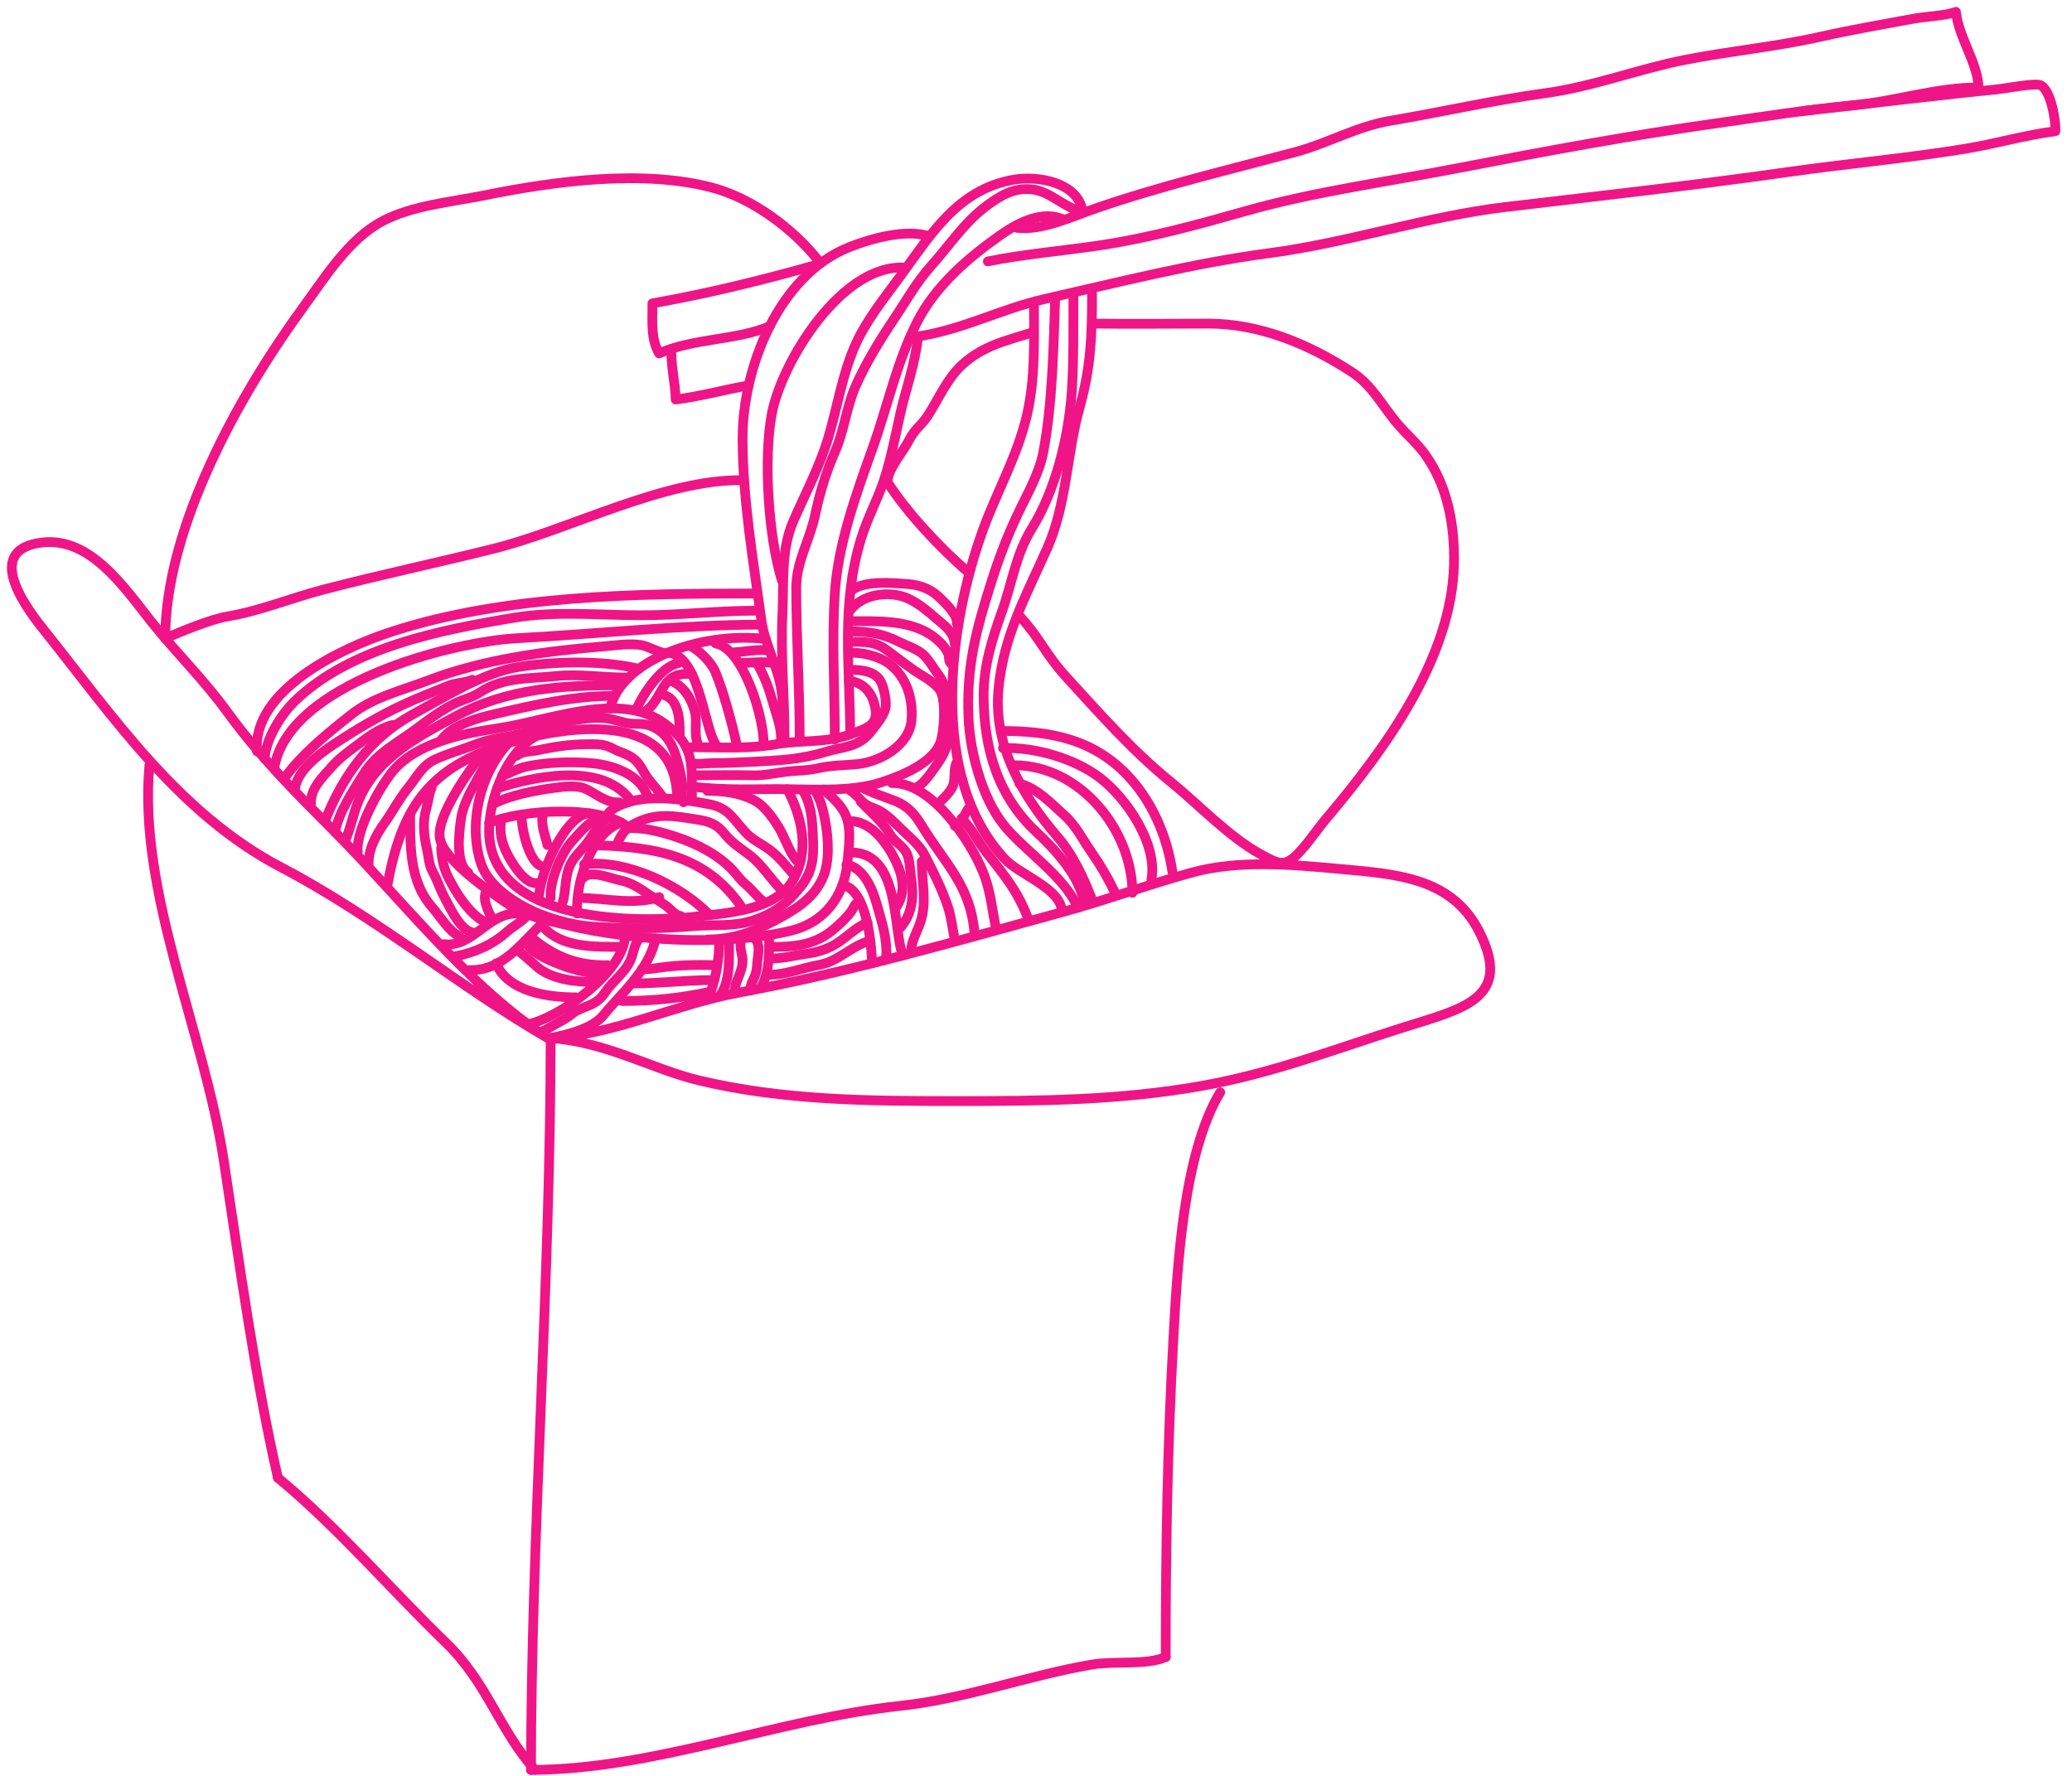 <?xml version="1.0" encoding="UTF-8"?> <svg xmlns="http://www.w3.org/2000/svg" width="175" height="150" viewBox="0 0 175 150" fill="none"><path d="M62.716 40.561C56.06 40.46 48.124 44.738 41.702 46.341C36.91 47.538 32.059 48.563 27.291 49.804C24.583 50.51 21.968 51.607 19.206 52.067C17.793 52.302 15.218 53.372 13.955 53.925" stroke="#F01586" stroke-width="0.824" stroke-miterlimit="10" stroke-linecap="round" stroke-linejoin="round"></path><path d="M13.955 53.926C13.955 44.602 20.137 33.438 25.603 25.959C27.462 23.416 29.448 20.2 32.269 18.697C34.803 17.346 38.176 17.055 40.959 16.49C46.841 15.297 54.405 14.276 60.291 15.888C63.423 16.745 66.895 19.176 69.179 22.081" stroke="#F01586" stroke-width="0.824" stroke-miterlimit="10" stroke-linecap="round" stroke-linejoin="round"></path><path d="M46.273 87.682C39.496 83.292 33.875 75.88 28.12 70.101C24.898 66.865 21.974 63.952 19.216 60.163C17.161 57.34 14.824 55.078 12.764 52.488C10.563 49.72 7.682 45.373 3.626 45.815C-1.206 46.343 1.762 50.778 3.598 53.074C9.559 60.527 15.062 68.721 23.791 73.284C31.707 77.423 39.055 83.534 46.273 87.682Z" stroke="#F01586" stroke-width="0.824" stroke-miterlimit="10" stroke-linecap="round" stroke-linejoin="round"></path><path d="M46.504 87.682C51.672 87.451 57.163 84.804 62.327 83.855C71.627 82.145 80.767 79.502 89.896 76.991C93.575 75.98 97.119 74.662 100.733 73.682C104.634 72.625 109.036 73.017 113.111 73.392C117.829 73.826 122.571 74.074 124.919 78.662C127.849 84.39 123.492 85.206 118.425 86.814C112.639 88.651 107.499 90.642 101.551 91.709C94.659 92.945 87.826 93.003 80.818 93.003C73.475 93.003 66.147 92.966 58.974 91.24C55.089 90.304 51.187 87.998 46.504 87.682Z" stroke="#F01586" stroke-width="0.824" stroke-miterlimit="10" stroke-linecap="round" stroke-linejoin="round"></path><path d="M70.508 62.459C70.508 58.404 70.253 54.238 70.502 50.19C70.758 46.012 72.303 41.756 73.704 37.84C74.979 34.274 75.708 30.681 77.443 27.226C78.98 24.168 81.79 21.753 84.494 19.857C85.954 18.833 88.017 17.732 89.807 18.539" stroke="#F01586" stroke-width="0.824" stroke-miterlimit="10" stroke-linecap="round" stroke-linejoin="round"></path><path d="M91.402 17.654C90.866 15.405 87.692 14.835 85.684 15.165C80.86 15.959 78.578 19.874 75.91 23.507C74.656 25.214 73.201 27.037 72.311 28.98C71.154 31.505 70.731 34.378 69.948 36.997C69.23 39.398 68.005 41.724 67.012 43.996C65.946 46.437 66.212 49.095 66.085 51.834C65.92 55.383 66.262 58.762 66.26 62.282" stroke="#F01586" stroke-width="0.824" stroke-miterlimit="10" stroke-linecap="round" stroke-linejoin="round"></path><path d="M66.082 59.802C66.228 57.042 64.636 54.854 64.302 52.373C63.618 47.283 62.75 42.337 62.718 37.16C62.68 31.023 65.804 23.206 71.765 20.858C73.588 20.14 76.51 19.321 78.476 19.956" stroke="#F01586" stroke-width="0.824" stroke-miterlimit="10" stroke-linecap="round" stroke-linejoin="round"></path><path d="M76.529 22.612C71.16 22.169 66.052 30.51 65.198 34.889C64.46 38.672 64.9 45.385 66.039 49.032" stroke="#F01586" stroke-width="0.824" stroke-miterlimit="10" stroke-linecap="round" stroke-linejoin="round"></path><path d="M87.329 25.623C87.329 28.806 87.449 31.901 86.753 34.979C85.977 38.411 84.205 41.512 83.044 44.692C80.095 52.766 78.407 65.631 84.855 72.549C86.053 73.834 89.19 74.891 89.631 76.627" stroke="#F01586" stroke-width="0.824" stroke-miterlimit="10" stroke-linecap="round" stroke-linejoin="round"></path><path d="M91.585 76.356C91.234 74.035 89.144 71.78 87.554 70.302C84.249 67.231 83.083 63.159 83.078 58.742C83.075 56.248 83.792 53.982 84.636 51.617C85.474 49.272 85.794 46.826 87.15 44.635C89.141 41.419 90.232 37.003 90.514 33.19C90.692 30.797 90.656 27.212 90.655 24.834" stroke="#F01586" stroke-width="0.824" stroke-miterlimit="10" stroke-linecap="round" stroke-linejoin="round"></path><path d="M55.104 25.8C55.104 27.25 54.969 28.628 55.667 29.851C58.506 28.57 62.323 28.735 65.011 27.551" stroke="#F01586" stroke-width="0.824" stroke-miterlimit="10" stroke-linecap="round" stroke-linejoin="round"></path><path d="M55.104 25.623C59.819 24.786 64.254 23.694 68.737 22.436" stroke="#F01586" stroke-width="0.824" stroke-miterlimit="10" stroke-linecap="round" stroke-linejoin="round"></path><path d="M85.912 19.247C88.072 19.473 90.498 18.309 92.509 17.614C98.053 15.697 103.728 14.36 109.422 12.837C112.109 12.119 114.6 10.678 117.384 10.208C121.766 9.468 126.065 8.476 130.493 7.873C134.537 7.323 138.285 5.853 142.257 5.066C146.02 4.321 150.002 3.949 153.756 3.102C156.355 2.515 158.962 2.075 161.568 1.587C162.684 1.377 164.21 1.357 165.195 1C165.428 3.184 167.046 5.314 167.108 7.396C163.697 7.347 159.974 8.582 156.531 8.896C152.748 9.241 148.894 9.859 145.138 10.388C137.817 11.42 130.599 12.752 123.361 14.16C117.348 15.33 111.076 16.162 105.194 17.831C101.164 18.974 97.164 20.071 93.049 20.699C89.853 21.187 86.529 21.449 83.434 22.081" stroke="#F01586" stroke-width="0.824" stroke-miterlimit="10" stroke-linecap="round" stroke-linejoin="round"></path><path d="M56.697 29.696C56.702 31.136 57.038 32.383 57.066 33.742C59.137 33.489 61.294 32.888 63.232 32.553" stroke="#F01586" stroke-width="0.824" stroke-miterlimit="10" stroke-linecap="round" stroke-linejoin="round"></path><path d="M77.236 28.457C81.141 27.934 84.456 26.112 88.213 25.26C94.571 23.82 100.806 22.225 107.219 21.378C113.931 20.491 120.475 18.273 127.181 17.482C135.133 16.544 143.184 15.644 151.117 14.515C155.913 13.832 161.295 13.345 166.069 12.551C168.607 12.129 171.108 11.393 173.597 11.081C173.66 10.312 173.214 7.544 172.322 7.188C171.838 6.994 169.238 7.497 168.558 7.559C165.715 7.817 156.529 8.896 152.262 9.379" stroke="#F01586" stroke-width="0.824" stroke-miterlimit="10" stroke-linecap="round" stroke-linejoin="round"></path><path d="M74.951 40.705C74.966 39.639 76.334 38.085 76.797 37.148C77.258 36.216 77.833 35.946 78.402 35.048C79.29 33.646 80.004 31.988 81.209 30.86C83.019 29.168 85.088 28.752 87.238 28.067" stroke="#F01586" stroke-width="0.824" stroke-miterlimit="10" stroke-linecap="round" stroke-linejoin="round"></path><path d="M92.235 27.332C95.814 27.373 98.42 27.339 102.015 27.332C106.376 27.323 110.556 29.061 114.197 31.441C115.948 32.585 116.743 34.304 118.106 35.883C118.839 36.731 119.666 37.425 120.33 38.339C122.268 41.009 122.876 44.37 122.802 47.654C122.625 55.57 116.984 63.261 112.036 69.117C111.218 70.085 110.496 71.21 109.637 72.092C108.499 73.258 107.998 72.985 106.488 72.162C103.81 70.701 101.297 68.009 98.907 66.069C95.667 63.439 92.921 60.321 90.103 57.236C88.197 55.148 87.933 54.011 86.106 52.027" stroke="#F01586" stroke-width="0.824" stroke-miterlimit="10" stroke-linecap="round" stroke-linejoin="round"></path><path d="M81.801 48.352C79.495 46.389 76.537 43.235 74.951 40.705" stroke="#F01586" stroke-width="0.824" stroke-miterlimit="10" stroke-linecap="round" stroke-linejoin="round"></path><path d="M71.807 62.023C71.789 56.27 71.004 51.186 72.718 45.529C73.236 43.82 74.062 42.312 74.603 40.726C75.447 38.259 75.791 35.59 76.515 33.082C76.948 31.581 77.346 30.027 77.538 28.508" stroke="#F01586" stroke-width="0.824" stroke-miterlimit="10" stroke-linecap="round" stroke-linejoin="round"></path><path d="M92.234 24.833C92.234 28.293 92.138 31.019 91.198 34.361C90.09 38.297 90.122 42.537 88.446 46.309C86.673 50.299 84.737 53.743 84.328 58.24C83.892 63.042 86.402 67.3 89.326 70.692C90.665 72.244 91.542 74.198 92.234 75.987" stroke="#F01586" stroke-width="0.824" stroke-miterlimit="10" stroke-linecap="round" stroke-linejoin="round"></path><path d="M91.021 76.672C89.954 74.038 86.421 71.777 84.736 69.632C82.923 67.326 81.922 63.492 81.8 60.621C81.615 56.251 82.453 53.183 83.725 49.176C84.379 47.115 85.028 45.41 85.926 43.49C86.701 41.831 87.764 40.044 88.112 38.216C88.909 34.034 88.981 29.16 89.123 25.053" stroke="#F01586" stroke-width="0.824" stroke-miterlimit="10" stroke-linecap="round" stroke-linejoin="round"></path><path d="M91.057 17.777C89.769 17.389 88.632 16.188 87.247 16.006C85.617 15.791 84.39 16.574 83.197 17.484C81.388 18.865 80.16 20.77 78.633 22.469C77.395 23.847 76.47 25.519 75.444 27.045C74.322 28.712 73.106 30.711 72.275 32.592C71.478 34.395 71.312 36.345 70.54 38.116C69.77 39.879 69.248 41.592 68.837 43.53C68.375 45.712 67.244 47.409 67.249 49.684C67.259 54.081 67.543 58.229 67.543 62.61" stroke="#F01586" stroke-width="0.824" stroke-miterlimit="10" stroke-linecap="round" stroke-linejoin="round"></path><path d="M58.355 63.111C60.753 63.111 63.226 63.273 65.582 62.86C67.673 62.493 69.796 62.771 71.829 62.022C73.399 61.443 74.382 61.199 73.798 59.289C73.492 58.289 72.707 57.587 71.688 57.508" stroke="#F01586" stroke-width="0.824" stroke-miterlimit="10" stroke-linecap="round" stroke-linejoin="round"></path><path d="M71.701 54.212C72.988 54.212 73.855 54.148 74.91 54.919C75.715 55.507 76.451 56.105 77.259 56.658C77.938 57.121 79.168 57.734 79.489 58.488C79.877 59.399 79.744 61.547 79.487 62.509C78.977 64.421 76.082 65.549 74.385 66.096C71.794 66.93 68.351 66.65 65.588 66.65C63.508 66.65 61.514 66.767 58.442 66.451" stroke="#F01586" stroke-width="0.824" stroke-miterlimit="10" stroke-linecap="round" stroke-linejoin="round"></path><path d="M75.34 66.145C78.657 66.05 81.944 70.969 83.041 73.697C83.681 75.287 83.792 76.887 84.135 78.482" stroke="#F01586" stroke-width="0.824" stroke-miterlimit="10" stroke-linecap="round" stroke-linejoin="round"></path><path d="M82.317 78.987C82.039 74.821 79.843 73.02 77.784 69.628C77.258 68.761 76.641 68.085 75.695 67.691C75.096 67.441 73.275 66.852 72.746 66.473" stroke="#F01586" stroke-width="0.824" stroke-miterlimit="10" stroke-linecap="round" stroke-linejoin="round"></path><path d="M46.505 87.682C46.505 107.871 44.85 130.057 44.85 149.495" stroke="#F01586" stroke-width="0.824" stroke-miterlimit="10" stroke-linecap="round" stroke-linejoin="round"></path><path d="M44.85 149.495C55.185 149.477 65.754 145.189 76.047 144.082C81.564 143.489 86.804 141.524 92.221 140.597C94.147 140.268 96.908 140.67 98.454 139.956" stroke="#F01586" stroke-width="0.824" stroke-miterlimit="10" stroke-linecap="round" stroke-linejoin="round"></path><path d="M98.455 139.956C98.455 130.876 98.599 122.105 99.105 113.051C99.441 107.028 99.913 97.475 103.059 92.26" stroke="#F01586" stroke-width="0.824" stroke-miterlimit="10" stroke-linecap="round" stroke-linejoin="round"></path><path d="M12.62 64.629C11.649 75.393 17.236 87.145 18.887 97.949C20.234 106.767 21.544 116.438 23.473 124.825" stroke="#F01586" stroke-width="0.824" stroke-miterlimit="10" stroke-linecap="round" stroke-linejoin="round"></path><path d="M23.473 124.824C28.547 129.02 33.028 134.275 37.663 138.754C41.154 142.128 42.184 146.155 45.178 149.495" stroke="#F01586" stroke-width="0.824" stroke-miterlimit="10" stroke-linecap="round" stroke-linejoin="round"></path><path d="M63.989 50.131C53.903 50.131 42.624 50.236 32.999 53.382C28.748 54.772 21.305 58.308 21.704 63.457" stroke="#F01586" stroke-width="0.824" stroke-miterlimit="10" stroke-linecap="round" stroke-linejoin="round"></path><path d="M23.154 64.906C24.296 57.718 38.176 54.206 43.665 53.909C50.342 53.547 57.668 52.777 64.309 52.755" stroke="#F01586" stroke-width="0.824" stroke-miterlimit="10" stroke-linecap="round" stroke-linejoin="round"></path><path d="M64.671 53.972C58.978 53.319 52.425 55.879 51.535 59.835" stroke="#F01586" stroke-width="0.824" stroke-miterlimit="10" stroke-linecap="round" stroke-linejoin="round"></path><path d="M58.443 56.942C55.704 56.664 56.145 58.986 54.428 60.147" stroke="#F01586" stroke-width="0.824" stroke-miterlimit="10" stroke-linecap="round" stroke-linejoin="round"></path><path d="M56.108 55.152C59.033 54.814 59.418 61.389 60.448 62.868" stroke="#F01586" stroke-width="0.824" stroke-miterlimit="10" stroke-linecap="round" stroke-linejoin="round"></path><path d="M62.217 62.868C61.836 61.124 61.105 58.414 60.418 56.755C60.065 55.904 58.989 54.863 58.199 54.508" stroke="#F01586" stroke-width="0.824" stroke-miterlimit="10" stroke-linecap="round" stroke-linejoin="round"></path><path d="M64.486 62.759C64.55 60.831 62.849 54.79 60.449 54.347" stroke="#F01586" stroke-width="0.824" stroke-miterlimit="10" stroke-linecap="round" stroke-linejoin="round"></path><path d="M84.556 61.743C88.44 61.743 92.111 62.307 95.103 65.36C97.316 67.619 98.582 70.688 99.021 73.638" stroke="#F01586" stroke-width="0.824" stroke-miterlimit="10" stroke-linecap="round" stroke-linejoin="round"></path><path d="M97.252 74.282C97.787 71.248 95.103 67.38 92.899 65.697C90.764 64.067 87.437 63.098 84.716 63.19" stroke="#F01586" stroke-width="0.824" stroke-miterlimit="10" stroke-linecap="round" stroke-linejoin="round"></path><path d="M85.681 64.636C91.183 64.656 95.612 70.052 95.646 75.407" stroke="#F01586" stroke-width="0.824" stroke-miterlimit="10" stroke-linecap="round" stroke-linejoin="round"></path><path d="M30.213 71.952C30.037 70.156 32.022 66.536 33.167 65.15C35.138 62.763 39.091 61.953 41.925 61.537C46.599 60.85 52.385 58.292 56.212 61.175C58.569 62.95 58.44 64.338 58.44 67.246" stroke="#F01586" stroke-width="0.824" stroke-miterlimit="10" stroke-linecap="round" stroke-linejoin="round"></path><path d="M57.181 67.433C57.145 59.81 47.718 61.313 42.841 62.787C36.038 64.843 33.867 68.41 32.689 74.924" stroke="#F01586" stroke-width="0.824" stroke-miterlimit="10" stroke-linecap="round" stroke-linejoin="round"></path><path d="M40.861 63.531C39.714 64.926 36.911 68.822 37.136 70.714C37.36 72.593 41.326 75.3 43.003 76.422C44.569 77.469 46.194 77.725 48.033 78.171C53.372 79.468 61.343 79.938 66.777 78.617C69.643 77.921 71.265 75.742 71.57 72.887C71.939 69.433 71.839 68.603 69.537 66.694" stroke="#F01586" stroke-width="0.824" stroke-miterlimit="10" stroke-linecap="round" stroke-linejoin="round"></path><path d="M66.493 66.659C67.772 69.079 68.405 71.976 66.921 74.436C65.448 76.876 61.433 77.12 58.98 77.401C53.815 77.994 42.243 77.97 41.356 70.973C41.004 68.196 42.643 63.498 45.264 62.194" stroke="#F01586" stroke-width="0.824" stroke-miterlimit="10" stroke-linecap="round" stroke-linejoin="round"></path><path d="M53.96 56.494C50.703 55.705 46.424 55.908 43.765 56.336C40.828 56.809 37.454 58.93 34.878 60.332C31.235 62.314 28.947 65.575 27.491 69.228" stroke="#F01586" stroke-width="0.824" stroke-miterlimit="10" stroke-linecap="round" stroke-linejoin="round"></path><path d="M63.895 51.58C60.616 51.58 57.431 51.968 54.163 51.968C50.729 51.968 46.945 51.597 43.545 52.157C37.322 53.181 29.584 54.664 24.887 59.231C23.695 60.391 22.46 62.425 22.344 64.078" stroke="#F01586" stroke-width="0.824" stroke-miterlimit="10" stroke-linecap="round" stroke-linejoin="round"></path><path d="M24.089 65.627C25.609 63.589 27.739 61.873 29.71 60.321C31.53 58.886 33.997 58.298 36.174 57.465C40.824 55.687 46.091 54.998 51.019 54.591C52.01 54.509 53.169 54.326 54.166 54.486C54.668 54.567 55.632 55.103 56.11 55.152" stroke="#F01586" stroke-width="0.824" stroke-miterlimit="10" stroke-linecap="round" stroke-linejoin="round"></path><path d="M52.274 57.877C47.465 57.877 42.823 58.149 38.517 60.485C35.321 62.218 31.963 63.915 30.375 67.425C29.836 68.618 29.653 69.916 29.125 71.053" stroke="#F01586" stroke-width="0.824" stroke-miterlimit="10" stroke-linecap="round" stroke-linejoin="round"></path><path d="M43.843 77.168C41.249 76.969 40.003 80.059 37.486 79.751" stroke="#F01586" stroke-width="0.824" stroke-miterlimit="10" stroke-linecap="round" stroke-linejoin="round"></path><path d="M45.829 77.963C44.017 79.681 42.438 82.013 39.671 81.937" stroke="#F01586" stroke-width="0.824" stroke-miterlimit="10" stroke-linecap="round" stroke-linejoin="round"></path><path d="M52.809 78.98C52.71 82.146 47.207 85.956 44.638 86.508" stroke="#F01586" stroke-width="0.824" stroke-miterlimit="10" stroke-linecap="round" stroke-linejoin="round"></path><path d="M55.365 79.268C54.865 81.911 52.307 84.08 50.995 85.712C50.04 86.9 48.003 87.362 46.504 87.683" stroke="#F01586" stroke-width="0.824" stroke-miterlimit="10" stroke-linecap="round" stroke-linejoin="round"></path><path d="M60.734 79.375C60.782 80.962 60.416 83.087 59.736 84.448" stroke="#F01586" stroke-width="0.824" stroke-miterlimit="10" stroke-linecap="round" stroke-linejoin="round"></path><path d="M64.959 78.98C64.959 80.42 65.009 82.118 64.307 83.329" stroke="#F01586" stroke-width="0.824" stroke-miterlimit="10" stroke-linecap="round" stroke-linejoin="round"></path><path d="M71.657 72.019C76.094 71.723 75.39 78.631 76.261 80.701" stroke="#F01586" stroke-width="0.824" stroke-miterlimit="10" stroke-linecap="round" stroke-linejoin="round"></path><path d="M71.143 74.763C73.181 75.017 73.637 79.791 73.643 81.368" stroke="#F01586" stroke-width="0.824" stroke-miterlimit="10" stroke-linecap="round" stroke-linejoin="round"></path><path d="M59.948 77.294C57.509 74.809 53.055 72.596 49.337 72.999" stroke="#F01586" stroke-width="0.824" stroke-miterlimit="10" stroke-linecap="round" stroke-linejoin="round"></path><path d="M62.532 76.466C59.549 72.262 55.351 71.54 50.382 71.397" stroke="#F01586" stroke-width="0.824" stroke-miterlimit="10" stroke-linecap="round" stroke-linejoin="round"></path><path d="M48.752 77.159C48.566 74.677 49.926 70.269 52.474 69.485" stroke="#F01586" stroke-width="0.824" stroke-miterlimit="10" stroke-linecap="round" stroke-linejoin="round"></path><path d="M45.516 76.044C45.433 73.983 47.827 68.554 49.862 68.709" stroke="#F01586" stroke-width="0.824" stroke-miterlimit="10" stroke-linecap="round" stroke-linejoin="round"></path><path d="M41.983 66.588C44.946 65.627 50.629 64.353 53.119 67.414" stroke="#F01586" stroke-width="0.824" stroke-miterlimit="10" stroke-linecap="round" stroke-linejoin="round"></path><path d="M41.309 69.515C43.985 68.349 51.035 67.953 53.119 69.948" stroke="#F01586" stroke-width="0.824" stroke-miterlimit="10" stroke-linecap="round" stroke-linejoin="round"></path><path d="M67.027 73.866C66.216 72.948 65.659 72.168 64.6 71.499C64.057 71.156 63.46 70.821 63.017 70.356C61.97 69.26 61.593 68.262 59.953 67.94C58.013 67.558 55.262 67.158 53.303 67.691C52.727 67.848 51.778 68.191 51.409 68.659" stroke="#F01586" stroke-width="0.824" stroke-miterlimit="10" stroke-linecap="round" stroke-linejoin="round"></path><path d="M66.027 75.201C65.114 74.282 64.336 72.995 63.295 72.212C62.48 71.598 61.818 71.2 61.173 70.398C60.524 69.591 59.881 69.382 58.93 69.23C56.917 68.91 55.394 68.609 53.542 69.594C52.743 70.019 52.414 70.579 52.077 71.397" stroke="#F01586" stroke-width="0.824" stroke-miterlimit="10" stroke-linecap="round" stroke-linejoin="round"></path><path d="M42.401 65.543C43.091 65.285 43.745 64.897 44.466 64.742C46.15 64.382 48.316 64.308 50.023 64.47C51.817 64.64 54.022 65.417 54.67 67.198" stroke="#F01586" stroke-width="0.824" stroke-miterlimit="10" stroke-linecap="round" stroke-linejoin="round"></path><path d="M55.925 67.255C55.447 66.577 54.844 66.013 54.424 65.289C54.11 64.748 53.956 64.414 53.445 64.032C52.928 63.647 52.387 63.565 51.809 63.252C51.009 62.82 50.432 62.856 49.539 62.86C48.168 62.866 46.806 63.068 45.463 63.361C44.903 63.483 44.098 63.436 43.655 63.83" stroke="#F01586" stroke-width="0.824" stroke-miterlimit="10" stroke-linecap="round" stroke-linejoin="round"></path><path d="M59.749 66.798C61.104 66.798 62.411 66.967 63.634 67.565C64.602 68.037 65.474 69.331 65.971 70.237C66.224 70.7 67.018 72.718 67.453 72.791" stroke="#F01586" stroke-width="0.824" stroke-miterlimit="10" stroke-linecap="round" stroke-linejoin="round"></path><path d="M64.484 76.159C63.941 75.747 63.532 75.153 62.999 74.718C62.551 74.351 62.246 73.883 61.848 73.464C60.633 72.183 58.883 71.294 57.24 70.735C56.028 70.323 54.626 69.942 53.356 69.938" stroke="#F01586" stroke-width="0.824" stroke-miterlimit="10" stroke-linecap="round" stroke-linejoin="round"></path><path d="M57.465 77.358C57.068 77.35 56.616 76.772 56.303 76.539C55.883 76.226 55.432 75.983 54.998 75.691C54.078 75.071 53.388 74.548 52.279 74.331C51.568 74.191 49.813 73.442 49.248 74.161" stroke="#F01586" stroke-width="0.824" stroke-miterlimit="10" stroke-linecap="round" stroke-linejoin="round"></path><path d="M46.51 75.817C46.381 74.555 47.37 72.08 48.279 71.092C48.834 70.489 49.624 69.496 50.39 69.195" stroke="#F01586" stroke-width="0.824" stroke-miterlimit="10" stroke-linecap="round" stroke-linejoin="round"></path><path d="M51.245 69.195C50.614 69.581 50.166 70.343 49.762 70.951C49.23 71.751 48.429 72.329 48.075 73.251C47.706 74.21 47.802 75.231 47.536 76.159" stroke="#F01586" stroke-width="0.824" stroke-miterlimit="10" stroke-linecap="round" stroke-linejoin="round"></path><path d="M52.272 67.769C51.307 67.856 50.376 67.089 49.572 66.681C48.782 66.28 47.664 66.433 46.804 66.549C45.211 66.763 43.112 67.159 41.714 67.883" stroke="#F01586" stroke-width="0.824" stroke-miterlimit="10" stroke-linecap="round" stroke-linejoin="round"></path><path d="M67.853 66.855C68.495 67.926 68.595 69.209 68.65 70.423C68.732 72.21 68.755 73.499 67.576 74.96C66.471 76.329 65.33 77.173 63.63 77.734C61.914 78.3 60.372 78.064 58.579 78.22C55.759 78.464 52.856 78.454 50.041 78.269C48.515 78.169 46.714 77.682 45.312 77.086C43.559 76.34 41.259 74.872 40.626 72.943C39.535 69.618 40.508 65.513 42.8 62.917" stroke="#F01586" stroke-width="0.824" stroke-miterlimit="10" stroke-linecap="round" stroke-linejoin="round"></path><path d="M41.429 63.602C40.703 65.484 39.195 67.234 38.921 69.259C38.774 70.344 38.449 72.956 39.545 73.705" stroke="#F01586" stroke-width="0.824" stroke-miterlimit="10" stroke-linecap="round" stroke-linejoin="round"></path><path d="M59.806 79.356C61.912 79.343 63.625 78.718 65.451 77.748C67.078 76.883 68.64 75.976 69.454 74.234C70.114 72.821 69.965 70.751 69.678 69.238C69.526 68.432 69.297 67.52 68.879 66.856" stroke="#F01586" stroke-width="0.824" stroke-miterlimit="10" stroke-linecap="round" stroke-linejoin="round"></path><path d="M62.489 56.01C63.501 55.961 64.435 55.874 65.399 56.01" stroke="#F01586" stroke-width="0.824" stroke-miterlimit="10" stroke-linecap="round" stroke-linejoin="round"></path><path d="M62.031 55.097C62.9 55.057 63.917 54.835 64.77 54.926" stroke="#F01586" stroke-width="0.824" stroke-miterlimit="10" stroke-linecap="round" stroke-linejoin="round"></path><path d="M57.295 56.01C55.833 56.293 54.324 58.603 53.757 59.892" stroke="#F01586" stroke-width="0.824" stroke-miterlimit="10" stroke-linecap="round" stroke-linejoin="round"></path><path d="M56.668 57.494C57.758 57.955 58.388 58.995 58.681 60.087C58.898 60.893 58.611 61.98 58.894 62.689" stroke="#F01586" stroke-width="0.824" stroke-miterlimit="10" stroke-linecap="round" stroke-linejoin="round"></path><path d="M56.039 58.693C57.379 59.052 57.408 60.911 57.408 62.004" stroke="#F01586" stroke-width="0.824" stroke-miterlimit="10" stroke-linecap="round" stroke-linejoin="round"></path><path d="M64.027 56.181C64.618 57.239 64.948 58.162 65.27 59.318C65.554 60.342 66.001 61.387 65.967 62.46" stroke="#F01586" stroke-width="0.824" stroke-miterlimit="10" stroke-linecap="round" stroke-linejoin="round"></path><path d="M71.904 56.581C72.731 56.581 73.776 56.672 74.301 57.421C74.621 57.878 74.85 59.041 74.814 59.605C74.767 60.327 74.056 61.14 73.626 61.711C72.53 63.167 71.255 63.035 69.642 63.531C67.621 64.152 65.742 64.234 63.604 64.343C62.439 64.402 61.321 64.458 60.124 64.458C59.648 64.458 58.922 64.593 58.494 64.458" stroke="#F01586" stroke-width="0.824" stroke-miterlimit="10" stroke-linecap="round" stroke-linejoin="round"></path><path d="M58.722 65.486C60.349 65.486 61.986 65.445 63.595 65.488C64.57 65.514 65.556 65.278 66.522 65.168C67.361 65.071 68.211 65.097 69.037 64.902C70.189 64.631 71.244 64.656 72.408 64.542C74.354 64.35 76.82 62.947 76.986 60.812C77.126 59.017 76.585 57.194 75.1 56.065C74.258 55.425 72.731 55.048 71.676 55.154" stroke="#F01586" stroke-width="0.824" stroke-miterlimit="10" stroke-linecap="round" stroke-linejoin="round"></path><path d="M71.96 49.846C73.048 49.02 75.329 49.236 76.65 49.33C77.559 49.395 78.431 49.669 79.129 50.274C79.675 50.746 80.94 51.95 80.805 52.643" stroke="#F01586" stroke-width="0.824" stroke-miterlimit="10" stroke-linecap="round" stroke-linejoin="round"></path><path d="M80.634 54.355C80.538 53.393 79.864 52.915 79.196 52.344C78.36 51.63 77.416 50.791 76.367 50.427C74.898 49.919 72.852 50.224 71.846 51.501" stroke="#F01586" stroke-width="0.824" stroke-miterlimit="10" stroke-linecap="round" stroke-linejoin="round"></path><path d="M71.788 52.471C74.028 52.471 76.83 52.333 78.749 53.714C79.242 54.068 79.865 54.641 80.091 55.24C80.199 55.524 80.084 55.894 80.348 56.067" stroke="#F01586" stroke-width="0.824" stroke-miterlimit="10" stroke-linecap="round" stroke-linejoin="round"></path><path d="M71.674 53.328C73.294 53.328 74.48 53.482 75.931 54.214C76.558 54.53 77.493 54.825 78.003 55.31C78.436 55.722 78.842 56.433 79.208 56.922C80.642 58.835 80.678 62.404 79.306 64.318C78.833 64.977 78.126 66.166 77.38 66.513" stroke="#F01586" stroke-width="0.824" stroke-miterlimit="10" stroke-linecap="round" stroke-linejoin="round"></path><path d="M71.846 66.798C72.3 67.069 72.624 67.565 73.044 67.887C73.411 68.168 73.833 68.24 74.23 68.451C74.934 68.826 75.52 69.44 76.068 69.981C76.808 70.713 77.657 71.341 78.126 72.274C78.834 73.679 79.543 75.045 80.05 76.562C80.353 77.467 80.448 78.455 80.634 79.356" stroke="#F01586" stroke-width="0.824" stroke-miterlimit="10" stroke-linecap="round" stroke-linejoin="round"></path><path d="M71.674 69.367C73.618 69.246 75.052 71.41 75.74 72.918C76.325 74.201 76.467 75.488 75.668 76.673" stroke="#F01586" stroke-width="0.824" stroke-miterlimit="10" stroke-linecap="round" stroke-linejoin="round"></path><path d="M73.274 77.928C72.299 78.29 71.398 79.276 70.48 79.801C69.766 80.21 68.956 80.45 68.148 80.554C67.21 80.674 66.16 80.957 65.228 80.953" stroke="#F01586" stroke-width="0.824" stroke-miterlimit="10" stroke-linecap="round" stroke-linejoin="round"></path><path d="M60.375 81.525C58.954 81.478 57.298 81.51 55.883 81.71C55.322 81.79 54.779 81.884 54.212 81.868" stroke="#F01586" stroke-width="0.824" stroke-miterlimit="10" stroke-linecap="round" stroke-linejoin="round"></path><path d="M51.301 81.525C48.809 81.587 46.843 80.796 45.023 79.299" stroke="#F01586" stroke-width="0.824" stroke-miterlimit="10" stroke-linecap="round" stroke-linejoin="round"></path><path d="M72.701 67.712C73.579 68.657 74.492 69.344 75.153 70.45C75.492 71.018 76.027 71.308 76.416 71.81C76.863 72.386 76.828 73.296 76.941 74.049C77.183 75.657 77.107 77.104 76.069 78.329" stroke="#F01586" stroke-width="0.824" stroke-miterlimit="10" stroke-linecap="round" stroke-linejoin="round"></path><path d="M73.272 79.527C71.785 80.007 70.752 81.218 69.191 81.495C67.827 81.737 66.24 82.382 64.826 82.324" stroke="#F01586" stroke-width="0.824" stroke-miterlimit="10" stroke-linecap="round" stroke-linejoin="round"></path><path d="M60.203 82.781C57.954 82.781 55.763 83.066 53.526 83.066" stroke="#F01586" stroke-width="0.824" stroke-miterlimit="10" stroke-linecap="round" stroke-linejoin="round"></path><path d="M50.218 82.951C48.665 82.942 46.621 82.738 45.382 81.683C44.878 81.254 44.397 80.787 43.883 80.383" stroke="#F01586" stroke-width="0.824" stroke-miterlimit="10" stroke-linecap="round" stroke-linejoin="round"></path><path d="M41.659 77.701C41.318 77.276 40.66 75.801 41.089 75.303" stroke="#F01586" stroke-width="0.824" stroke-miterlimit="10" stroke-linecap="round" stroke-linejoin="round"></path><path d="M34.64 68.796C34.64 71.485 34.597 74.453 36.47 76.593C37.143 77.363 37.963 78.739 38.806 79.071" stroke="#F01586" stroke-width="0.824" stroke-miterlimit="10" stroke-linecap="round" stroke-linejoin="round"></path><path d="M40.172 78.785C38.967 78.879 37.983 76.599 37.502 75.717C37.149 75.069 36.94 74.346 36.576 73.692C36.187 72.992 36.226 72.43 36.05 71.683C35.799 70.61 35.679 69.419 35.993 68.348C36.16 67.779 36.239 66.989 36.463 66.513" stroke="#F01586" stroke-width="0.824" stroke-miterlimit="10" stroke-linecap="round" stroke-linejoin="round"></path><path d="M40.974 77.872C39.638 77.278 38.329 75.136 37.73 73.818C37.449 73.2 37.265 72.269 37.265 71.593" stroke="#F01586" stroke-width="0.824" stroke-miterlimit="10" stroke-linecap="round" stroke-linejoin="round"></path><path d="M44.511 79.698C44.874 80.458 46.281 81.066 47.031 81.368C48.173 81.828 49.438 82.206 50.674 82.21" stroke="#F01586" stroke-width="0.824" stroke-miterlimit="10" stroke-linecap="round" stroke-linejoin="round"></path><path d="M52.557 84.55C55.107 84.55 57.577 84.31 60.032 83.751" stroke="#F01586" stroke-width="0.824" stroke-miterlimit="10" stroke-linecap="round" stroke-linejoin="round"></path><path d="M64.94 79.984C67.101 79.984 68.839 79.876 70.519 78.398C71.011 77.966 71.556 77.463 71.927 76.928C72.097 76.681 72.177 76.34 72.473 76.217" stroke="#F01586" stroke-width="0.824" stroke-miterlimit="10" stroke-linecap="round" stroke-linejoin="round"></path><path d="M61.574 79.698C61.574 81.059 61.66 82.815 60.889 83.979" stroke="#F01586" stroke-width="0.824" stroke-miterlimit="10" stroke-linecap="round" stroke-linejoin="round"></path><path d="M62.031 83.922C62.011 82.949 62.673 82.223 62.716 81.237C62.741 80.679 62.484 80.201 62.545 79.641" stroke="#F01586" stroke-width="0.824" stroke-miterlimit="10" stroke-linecap="round" stroke-linejoin="round"></path><path d="M63.4 83.637C63.336 83.108 63.661 82.74 63.815 82.267C63.937 81.893 63.931 81.569 63.969 81.184C64.017 80.676 64.205 79.849 63.857 79.413" stroke="#F01586" stroke-width="0.824" stroke-miterlimit="10" stroke-linecap="round" stroke-linejoin="round"></path><path d="M45.709 87.176C46.407 86.814 47.105 86.403 47.788 86.011C48.145 85.806 48.375 85.523 48.745 85.349C49.792 84.857 50.448 84.816 51.125 83.799C51.787 82.807 52.825 82.153 53.286 81.014C53.5 80.485 53.592 79.704 53.983 79.299" stroke="#F01586" stroke-width="0.824" stroke-miterlimit="10" stroke-linecap="round" stroke-linejoin="round"></path><path d="M38.407 80.783C40.059 80.485 41.612 79.789 42.852 78.674C43.399 78.182 44.141 77.84 44.57 77.244" stroke="#F01586" stroke-width="0.824" stroke-miterlimit="10" stroke-linecap="round" stroke-linejoin="round"></path><path d="M31.133 73.059C31.081 71.778 31.744 70.537 32.473 69.519C33.196 68.508 33.709 67.479 34.492 66.514C35.209 65.631 35.666 64.652 36.728 64.156C37.818 63.647 38.986 63.331 40.111 62.894C41.004 62.548 41.909 62.367 42.861 62.214C44.175 62.001 45.324 61.541 46.62 61.247C48.072 60.917 49.732 60.493 51.223 60.674C51.911 60.758 52.547 61.036 53.216 61.113C53.795 61.179 54.315 61.082 54.885 61.289C56.461 61.861 56.942 63.205 57.318 64.671C57.445 65.165 57.568 65.692 57.613 66.206C57.658 66.723 57.517 67.283 57.734 67.761" stroke="#F01586" stroke-width="0.824" stroke-miterlimit="10" stroke-linecap="round" stroke-linejoin="round"></path><path d="M52.868 57.23C50.922 57.23 48.897 56.902 46.949 57.104C44.7 57.338 42.504 57.173 40.5 58.499C39.859 58.924 39.159 59.059 38.474 59.39C37.382 59.917 36.234 60.741 35.257 61.487C33.733 62.651 31.819 63.584 30.75 65.308C29.856 66.748 28.587 68.616 28.299 70.287" stroke="#F01586" stroke-width="0.824" stroke-miterlimit="10" stroke-linecap="round" stroke-linejoin="round"></path><path d="M24.914 66.838C24.872 65.222 27.022 63.632 28.234 62.837C30.112 61.605 31.968 60.498 33.995 59.547C35.304 58.933 36.567 58.449 37.907 57.907C38.545 57.65 39.268 57.69 39.877 57.415" stroke="#F01586" stroke-width="0.824" stroke-miterlimit="10" stroke-linecap="round" stroke-linejoin="round"></path><path d="M26.268 67.885C26.199 66.593 27.247 65.647 28.044 64.737C28.603 64.099 29.28 63.597 29.956 63.088C30.927 62.358 31.983 61.521 33.165 61.233" stroke="#F01586" stroke-width="0.824" stroke-miterlimit="10" stroke-linecap="round" stroke-linejoin="round"></path><path d="M51.831 58.776C48.434 58.776 45.146 59.531 41.849 60.299C40.394 60.638 38.212 61.198 37.282 62.484" stroke="#F01586" stroke-width="0.824" stroke-miterlimit="10" stroke-linecap="round" stroke-linejoin="round"></path><path d="M45.325 74.587C44.327 74.737 43.165 72.794 42.779 71.999C42.378 71.173 42.169 70.276 42.318 69.41" stroke="#F01586" stroke-width="0.824" stroke-miterlimit="10" stroke-linecap="round" stroke-linejoin="round"></path><path d="M45.956 73.188C44.754 73.26 43.981 69.843 44.067 68.85" stroke="#F01586" stroke-width="0.824" stroke-miterlimit="10" stroke-linecap="round" stroke-linejoin="round"></path><path d="M46.234 71.369C46.062 70.579 45.603 69.502 45.884 68.71" stroke="#F01586" stroke-width="0.824" stroke-miterlimit="10" stroke-linecap="round" stroke-linejoin="round"></path><path d="M48.894 75.846C51.237 75.85 53.383 76.474 55.679 75.776" stroke="#F01586" stroke-width="0.824" stroke-miterlimit="10" stroke-linecap="round" stroke-linejoin="round"></path><path d="M48.612 84.242C46.289 84.243 42.911 83.778 41.898 81.374" stroke="#F01586" stroke-width="0.824" stroke-miterlimit="10" stroke-linecap="round" stroke-linejoin="round"></path><path d="M52.46 79.974C50.245 79.975 47.438 80.064 45.885 78.295" stroke="#F01586" stroke-width="0.824" stroke-miterlimit="10" stroke-linecap="round" stroke-linejoin="round"></path><path d="M74.844 80.814C74.965 79.31 74.433 77.73 74.033 76.304C73.703 75.128 72.921 73.218 71.486 73.048" stroke="#F01586" stroke-width="0.824" stroke-miterlimit="10" stroke-linecap="round" stroke-linejoin="round"></path><path d="M80.858 64.303C80.43 64.973 80.795 65.868 80.388 66.573C80.19 66.913 79.83 67.325 79.529 67.591" stroke="#F01586" stroke-width="0.824" stroke-miterlimit="10" stroke-linecap="round" stroke-linejoin="round"></path><path d="M81.907 68.151C81.386 68.75 81.381 69.445 80.647 69.76" stroke="#F01586" stroke-width="0.824" stroke-miterlimit="10" stroke-linecap="round" stroke-linejoin="round"></path><path d="M77.849 72.768C77.854 74.566 78.318 76.248 77.707 77.975C77.44 78.728 77.012 79.458 76.94 80.254" stroke="#F01586" stroke-width="0.824" stroke-miterlimit="10" stroke-linecap="round" stroke-linejoin="round"></path><path d="M86.106 66.191C87.579 66.559 88.747 67.834 89.837 68.805C90.908 69.761 91.392 70.851 92.19 71.997C92.978 73.128 93.614 74.227 94.15 75.356" stroke="#F01586" stroke-width="0.824" stroke-miterlimit="10" stroke-linecap="round" stroke-linejoin="round"></path><path d="M86.873 77.736C86.097 75.44 84.735 73.814 83.273 71.95C82.553 71.032 82.038 69.899 81.207 69.13" stroke="#F01586" stroke-width="0.824" stroke-miterlimit="10" stroke-linecap="round" stroke-linejoin="round"></path></svg> 